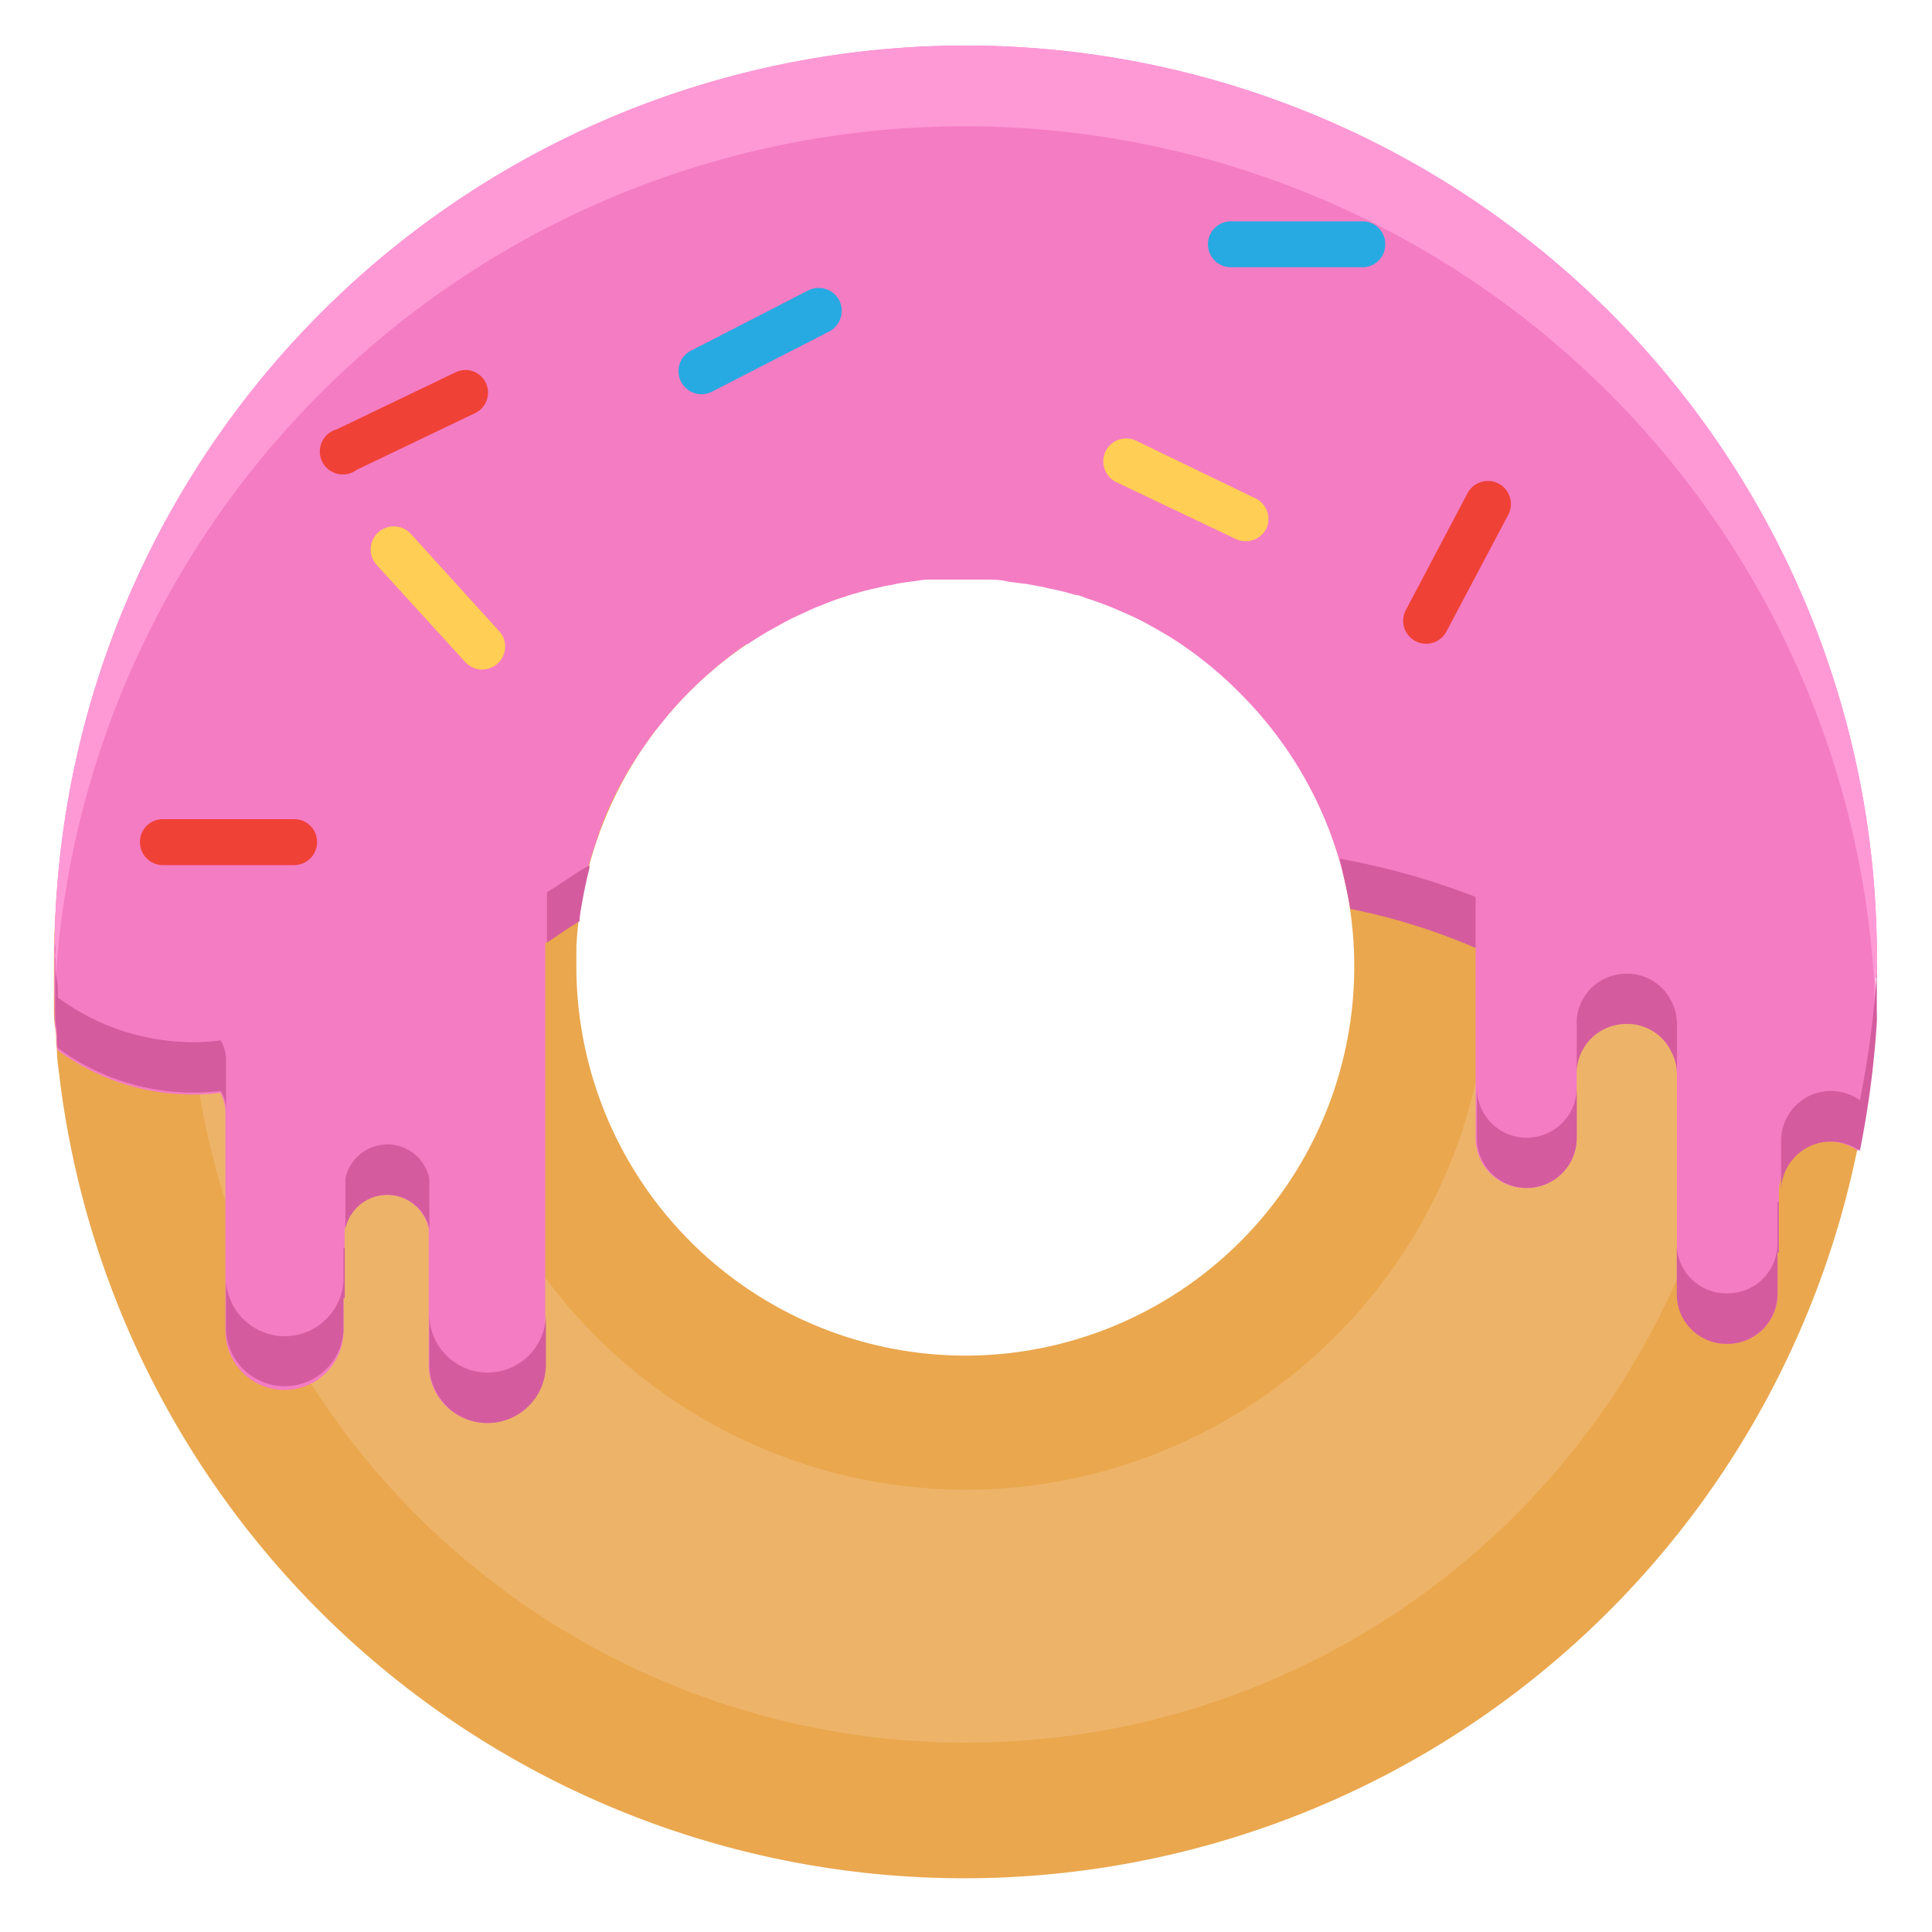 <svg xmlns="http://www.w3.org/2000/svg" viewBox="0 0 90 90"><defs><style>.cls-1{fill:#eaa74e;}.cls-2{fill:#edb469;}.cls-3{fill:#f47cc3;}.cls-4{fill:#ff99d6;}.cls-5{fill:#d45c9e;}.cls-6{fill:#ffce54;}.cls-7{fill:#27aae1;}.cls-8{fill:#ef4136;}</style></defs><title>donut</title><g id="donut"><g id="donut-2" data-name="donut"><path class="cls-1" d="M87.42,44.14A42.46,42.46,0,0,0,2.51,45c0,.18,0,.36,0,.53v0c0,.13,0,.27,0,.4,0,.32,0,.65,0,1s0,.63.07,1,0,.63.07.94h0c0,.4.06.8.11,1.2a42.46,42.46,0,0,0,83.74,3.57,44.64,44.64,0,0,0,.79-6c0-.49,0-1,0-1.47h0c0-.18.06-.36.06-.54v0c0-.17,0-.35,0-.55S87.43,44.42,87.42,44.14ZM45,63.15A18.14,18.14,0,0,1,26.85,45c0-.3,0-.6,0-.9A18.13,18.13,0,1,1,45,63.15Z"/><path class="cls-2" d="M81.18,44.46v-.2A36.19,36.19,0,0,0,8.79,45v.62l0,.21c0,.27,0,.54,0,.8l0,.72L9,48.69c0,.2,0,.4.06.62a36.2,36.2,0,0,0,71.39,3,35.58,35.58,0,0,0,.67-5.12c0-.38,0-.76,0-1.14,0,0,0-.57,0-.67v-1ZM45,69.4A24.42,24.42,0,0,1,20.6,45c0-.39,0-.79,0-1.18A24.39,24.39,0,1,1,45,69.4Z"/><path class="cls-3" d="M87.43,45.55V45c0-.29,0-.58,0-.86A42.44,42.44,0,0,0,2.54,45v.57a4,4,0,0,0,0,.4c0,.32,0,.65,0,1s0,.63.06,1,0,.63.07.94a10.61,10.61,0,0,0,7.59,2,1.86,1.86,0,0,1,.24.92V62A2.74,2.74,0,0,0,16,62V60.47h.06V57.24a2,2,0,0,1,3.91,0l0,6.34a2.72,2.72,0,0,0,2.71,2.71h0a2.72,2.72,0,0,0,2.72-2.71V43.93c.5-.34,1-.68,1.52-1,0-.28.07-.56.11-.83.1-.56.21-1.11.35-1.64.07-.28.15-.54.24-.8s.17-.53.26-.79a7.69,7.69,0,0,1,.29-.77,6.6,6.6,0,0,1,.32-.73v0c.07-.16.14-.31.22-.47s.14-.25.2-.37l.28-.5.08-.15c.11-.17.21-.33.31-.49l.14-.22.42-.6c.13-.2.28-.4.42-.58l.17-.2.4-.5A18.81,18.81,0,0,1,34.78,30l.06,0q.65-.44,1.34-.81c.24-.14.47-.26.72-.39l.74-.34a5.11,5.11,0,0,1,.62-.26,9.23,9.23,0,0,1,1.06-.39,4.86,4.86,0,0,1,.47-.15l.46-.13.32-.08.45-.1a4.17,4.17,0,0,1,.51-.1c.24-.06.47-.1.71-.13l.88-.12h0l.58,0c.42,0,.84,0,1.26,0l.93,0c.36,0,.74,0,1.1.1l.71.09h.07l.69.13a2.89,2.89,0,0,1,.35.08l.57.12.24.06.46.13c.19,0,.37.11.57.17a15.58,15.58,0,0,1,1.53.58c.48.21,1,.44,1.42.69h0c.47.26.92.52,1.35.81a18.5,18.5,0,0,1,3,2.52A18.26,18.26,0,0,1,62.9,42.3h0a29,29,0,0,1,5.84,1.82V53a2.32,2.32,0,0,0,2.32,2.34h0A2.33,2.33,0,0,0,73.45,53V49.83a2.31,2.31,0,0,1,1.79-2.1,2.08,2.08,0,0,1,.5-.06h.06A2.27,2.27,0,0,1,77.86,49a2.22,2.22,0,0,1,.26,1v2.84h0v7.43a2.31,2.31,0,0,0,2.31,2.33h.06a2.33,2.33,0,0,0,2.32-2.33V58.34h.06V55.5a2.32,2.32,0,0,1,2.32-2.32h0a2.28,2.28,0,0,1,1.35.43,44.64,44.64,0,0,0,.79-6,3.26,3.26,0,0,0,0-.38c0-.37,0-.72,0-1.1v-.58Z"/><path class="cls-4" d="M87.43,45.55V45c0-.29,0-.58,0-.86A42.44,42.44,0,0,0,2.54,45v.57a4,4,0,0,0,0,.4c0,.23,0,.46,0,.68a42.44,42.44,0,0,1,84.83.47c0-.33,0-.66,0-1v-.58Z"/><path class="cls-5" d="M22.74,63.94h0A2.72,2.72,0,0,1,20,61.23l0-6.34a2,2,0,0,0-3.91,0v2.35a2,2,0,0,1,3.91,0l0,6.34a2.72,2.72,0,0,0,2.71,2.71h0a2.72,2.72,0,0,0,2.72-2.71V61.23A2.72,2.72,0,0,1,22.74,63.94Z"/><path class="cls-5" d="M16,59.67a2.74,2.74,0,0,1-5.47,0V49.39a1.88,1.88,0,0,0-.24-.92,10.62,10.62,0,0,1-7.59-2c0-.31,0-.63-.07-.94s0-.63-.06-1,0-.42,0-.62c0,.35,0,.69,0,1v.57a4,4,0,0,0,0,.4c0,.32,0,.65,0,1s0,.63.06,1,0,.63.07.94a10.61,10.61,0,0,0,7.59,2,1.86,1.86,0,0,1,.24.92V62A2.74,2.74,0,0,0,16,62V60.47h.06V58.13H16Z"/><path class="cls-5" d="M71.12,53h0a2.32,2.32,0,0,1-2.32-2.33V53a2.32,2.32,0,0,0,2.32,2.34h0A2.33,2.33,0,0,0,73.45,53V50.63A2.33,2.33,0,0,1,71.12,53Z"/><path class="cls-5" d="M27,40.57s-1,.67-1.52,1v2.34c.5-.34,1-.68,1.52-1,0-.28.07-.56.11-.83.1-.56.21-1.11.35-1.64l0-.13Z"/><path class="cls-5" d="M62.41,40s.41,1.76.49,2.34h0a29,29,0,0,1,5.84,1.82V41.78A34.75,34.75,0,0,0,62.41,40Z"/><path class="cls-5" d="M82.8,57.93a2.32,2.32,0,0,1-2.32,2.32h-.06a2.31,2.31,0,0,1-2.31-2.32v2.34a2.31,2.31,0,0,0,2.31,2.33h.06a2.33,2.33,0,0,0,2.32-2.33V58.34h.06V56H82.8Z"/><path class="cls-5" d="M87.43,45c0-.22,0-.44,0-.67,0,.18,0,.36,0,.54a3.24,3.24,0,0,1,0,.38,44.36,44.36,0,0,1-.79,6,2.35,2.35,0,0,0-1.35-.43h0a2.32,2.32,0,0,0-2.32,2.32V55.5a2.32,2.32,0,0,1,2.32-2.32h0a2.28,2.28,0,0,1,1.35.43,44.64,44.64,0,0,0,.79-6,3.26,3.26,0,0,0,0-.38c0-.37,0-.72,0-1.1V45Z"/><path class="cls-5" d="M78.12,47.65a2.19,2.19,0,0,0-.26-1,2.27,2.27,0,0,0-2.06-1.29h-.06a2,2,0,0,0-.5.06,2.3,2.3,0,0,0-1.79,2.1v2.34a2.31,2.31,0,0,1,1.79-2.1,2.08,2.08,0,0,1,.5-.06h.06A2.27,2.27,0,0,1,77.86,49a2.22,2.22,0,0,1,.26,1Z"/><path class="cls-6" d="M59,24.61a1.08,1.08,0,0,1-1.43.5L52,22.46a1.07,1.07,0,0,1,.93-1.93l5.5,2.66A1.07,1.07,0,0,1,59,24.61Z"/><path class="cls-7" d="M39.1,14a1.09,1.09,0,0,1-.47,1.44l-5.45,2.8a1.07,1.07,0,0,1-1-1.9l5.45-2.8A1.08,1.08,0,0,1,39.1,14Z"/><path class="cls-6" d="M23.18,30.91a1.07,1.07,0,0,1-1.51-.07l-4.12-4.52a1.07,1.07,0,0,1,.07-1.52,1.08,1.08,0,0,1,1.52.07l4.11,4.53A1.06,1.06,0,0,1,23.18,30.91Z"/><path class="cls-8" d="M22.62,17.81a1.06,1.06,0,0,1-.48,1.43l-5.53,2.65A1.07,1.07,0,1,1,15.69,20l5.52-2.65A1.05,1.05,0,0,1,22.62,17.81Z"/><path class="cls-8" d="M14.77,39.23A1.07,1.07,0,0,1,13.7,40.3H7.57a1.07,1.07,0,0,1-1.05-1.07,1.06,1.06,0,0,1,1.05-1.07H13.7A1.06,1.06,0,0,1,14.77,39.23Z"/><path class="cls-8" d="M69.8,22.52A1.08,1.08,0,0,1,70.25,24L67.4,29.38a1.07,1.07,0,1,1-1.89-1L68.35,23A1.08,1.08,0,0,1,69.8,22.52Z"/><path class="cls-7" d="M64.53,11.38a1.06,1.06,0,0,1-1.07,1.07H57.34a1.07,1.07,0,1,1,0-2.14h6.11A1.06,1.06,0,0,1,64.53,11.38Z"/></g></g></svg>